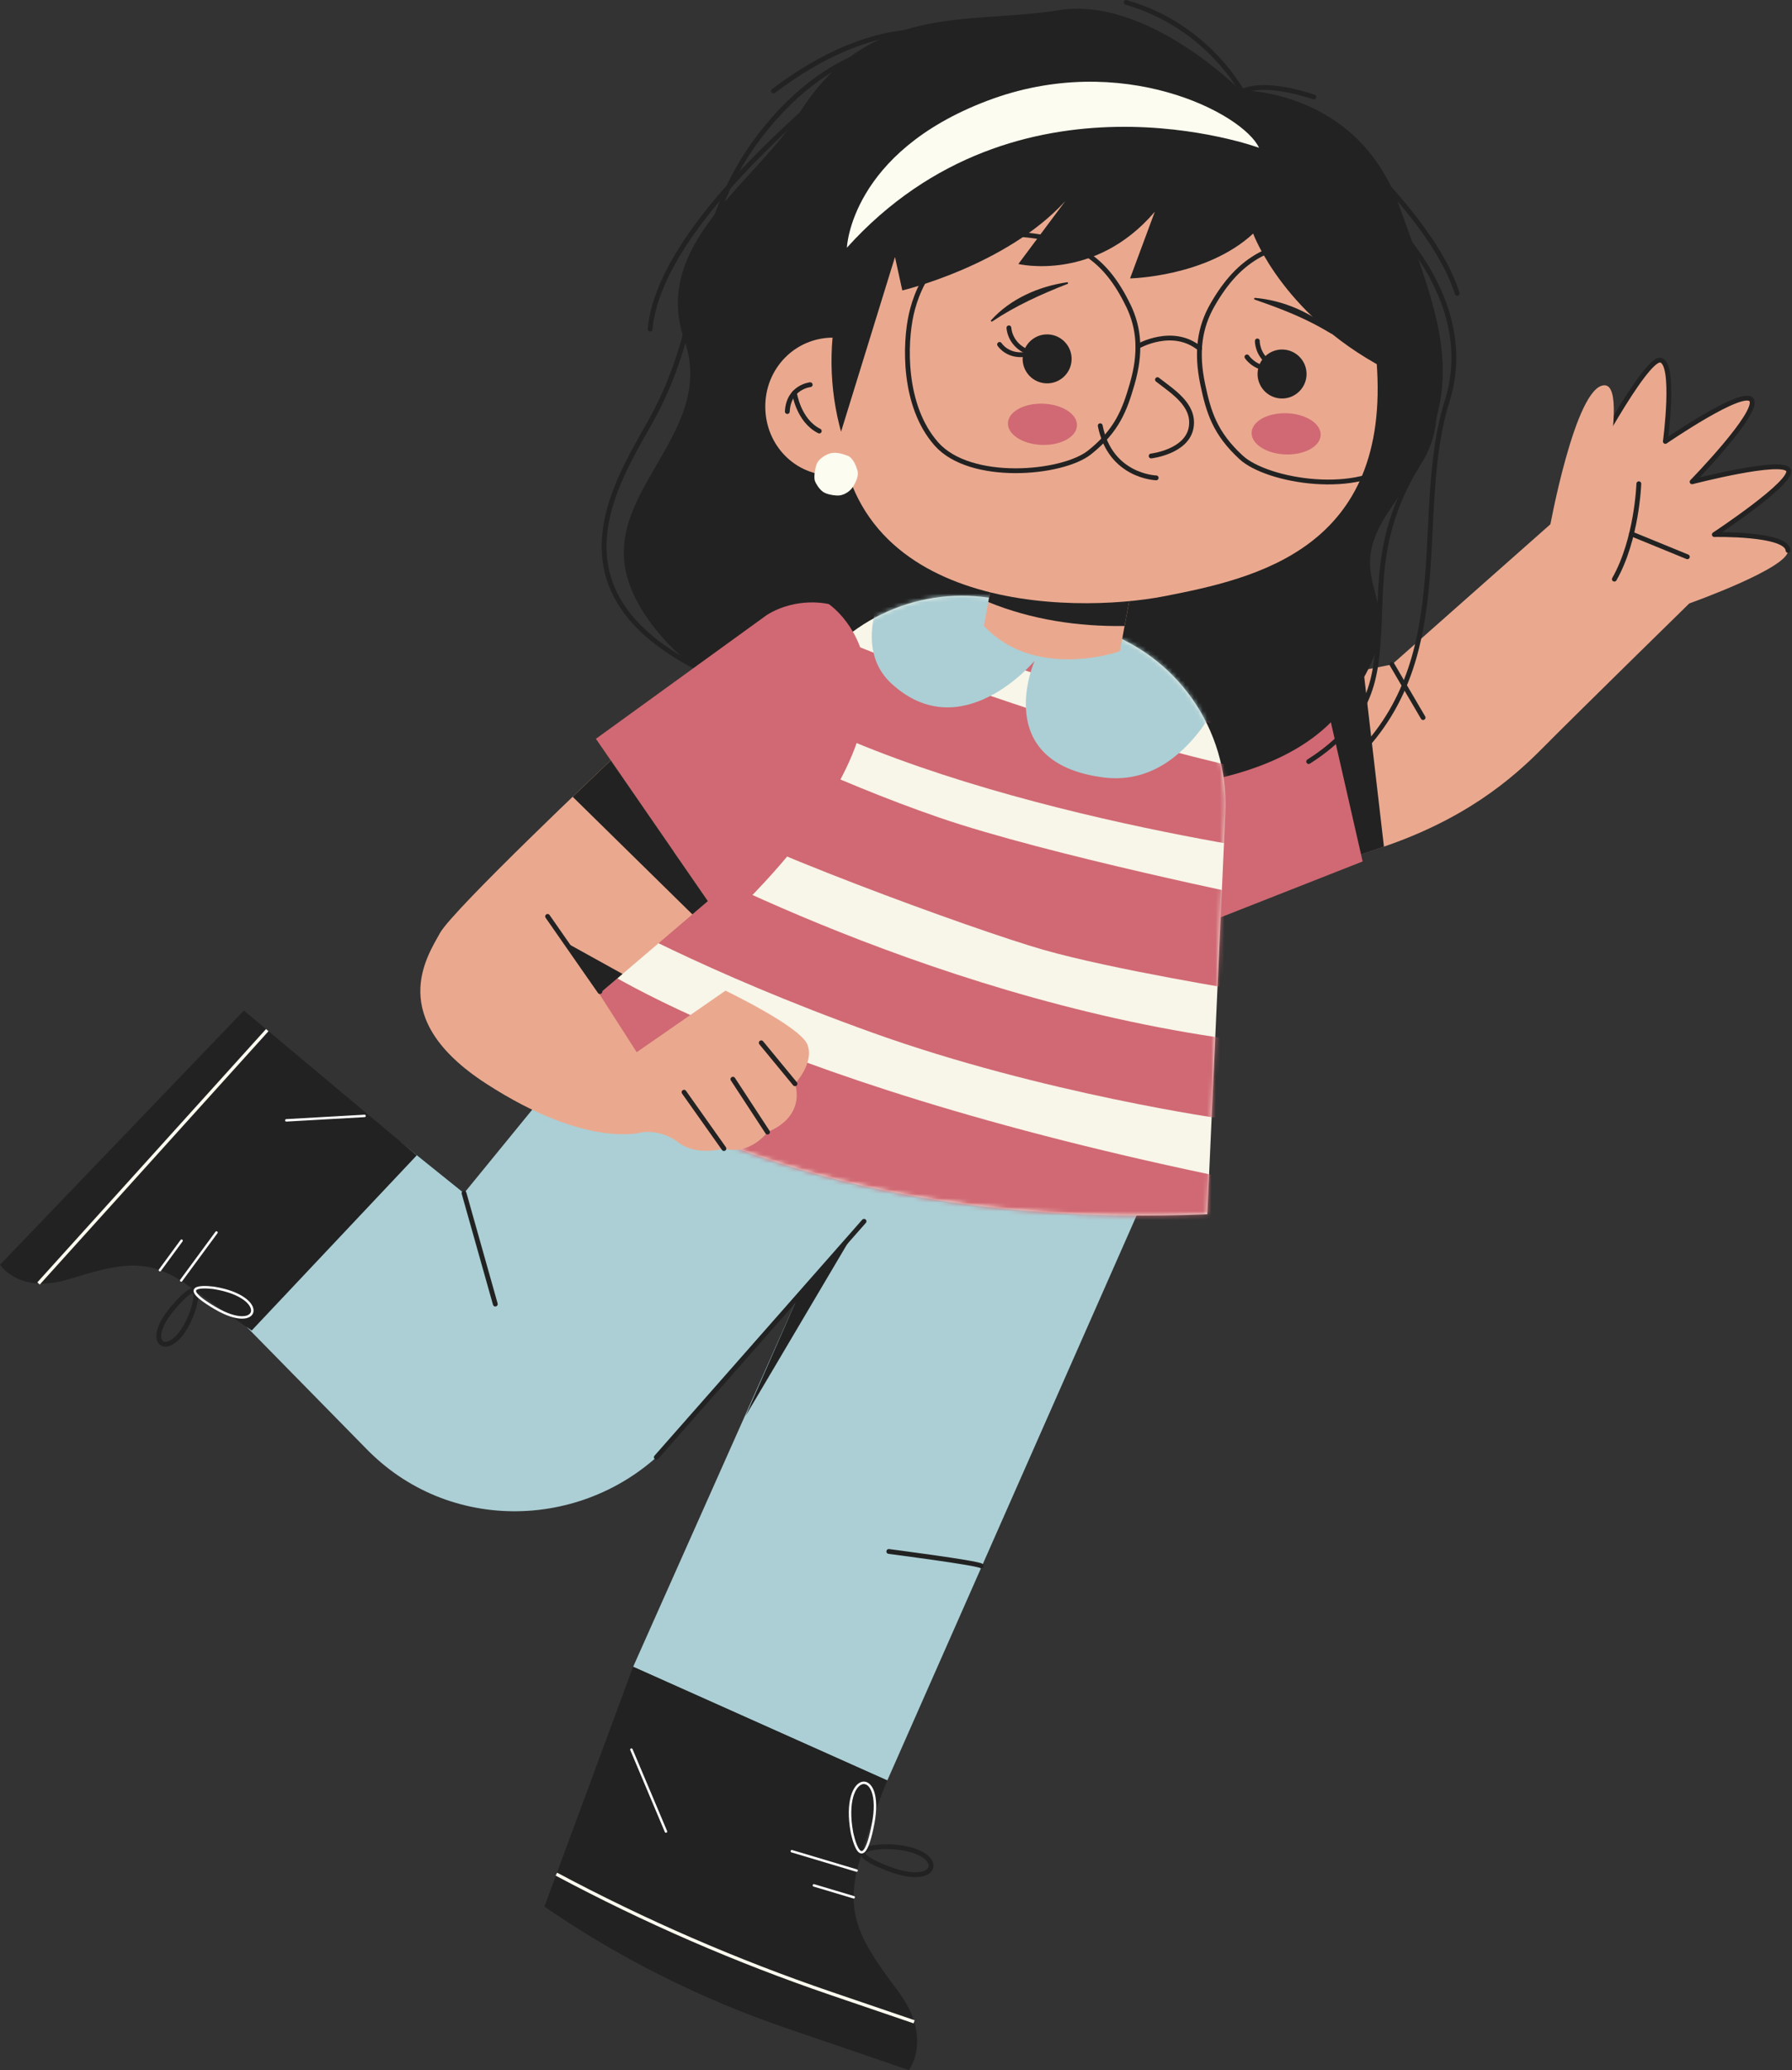 <?xml version="1.0" encoding="UTF-8"?> <svg xmlns="http://www.w3.org/2000/svg" width="412" height="476" viewBox="0 0 412 476" fill="none"><rect x="0" y="0" width="412" height="476" fill="#333333" stroke="none"/><g clip-path="url(#clip0_63_4978)"><path d="M263.293 275.001L204.003 409.371L145.565 383.244L184.103 296.707L155.715 330.147C137.82 351.233 105.654 353.549 85.621 334.491C85.145 334.048 84.68 333.582 84.225 333.117L56.713 305.084L92.015 262.547L106.685 274.347L149.244 222.203L263.282 275.012L263.293 275.001Z" fill="#ABCFD5"></path><g style="mix-blend-mode:multiply"><path d="M183.516 298.004L196.258 283.533L171.416 325.571L183.516 298.004Z" fill="#222222"></path></g><path d="M225.575 360.031C224.667 359.344 204.346 356.718 204.346 356.718" stroke="#222222" stroke-width="1.108" stroke-linecap="round" stroke-linejoin="round"></path><path d="M106.684 274.336L113.875 299.843" stroke="#222222" stroke-width="1.108" stroke-linecap="round" stroke-linejoin="round"></path><path d="M150.895 335.067L198.65 280.807" stroke="#222222" stroke-width="1.108" stroke-linecap="round" stroke-linejoin="round"></path><path d="M125.16 438.368C142.246 450.124 160.861 459.487 180.473 466.213L208.949 475.963C208.949 475.963 214.589 468.717 206.511 457.869C198.445 447.022 193.946 440.573 197.459 428.451C200.96 416.33 204.007 409.371 204.007 409.371L145.559 383.222L125.171 438.368H125.16Z" fill="#222222"></path><path d="M145.17 402.28L153.114 421.116" stroke="white" stroke-width="0.565" stroke-linecap="round" stroke-linejoin="round"></path><path d="M203.284 424.596C217.8 424.463 217.179 434.579 204.381 429.715C191.584 424.85 203.284 424.596 203.284 424.596Z" stroke="#222222" stroke-width="1.108" stroke-linecap="round" stroke-linejoin="round"></path><path d="M195.872 421.316C193.246 407.044 203.329 405.914 200.736 419.354C198.144 432.795 195.872 421.316 195.872 421.316Z" stroke="white" stroke-width="0.565" stroke-linecap="round" stroke-linejoin="round"></path><path d="M196.937 430.091L182.045 425.637" stroke="white" stroke-width="0.565" stroke-linecap="round" stroke-linejoin="round"></path><path d="M196.273 436.23L187.121 433.493" stroke="white" stroke-width="0.565" stroke-linecap="round" stroke-linejoin="round"></path><path d="M127.918 430.911C148.206 441.748 169.336 450.933 191.098 458.357L210.167 464.861" stroke="#FCFCF0" stroke-width="0.753" stroke-miterlimit="10"></path><path d="M56.074 232.353L0.008 290.79C0.008 290.79 4.351 297.616 15.753 294.136C27.154 290.657 33.836 288.829 42.866 295.333C51.897 301.837 57.869 305.915 57.869 305.915L95.819 265.638L56.074 232.353Z" fill="#222222"></path><path d="M83.819 256.574L65.824 257.594" stroke="white" stroke-width="0.565" stroke-linecap="round" stroke-linejoin="round"></path><path d="M44.34 301.328C40.151 313.416 31.93 309.904 39.764 300.718C47.597 291.533 44.34 301.328 44.34 301.328Z" stroke="#222222" stroke-width="1.108" stroke-linecap="round" stroke-linejoin="round"></path><path d="M49.271 296.131C61.903 298.192 59.853 306.89 49.46 300.751C39.066 294.613 49.271 296.131 49.271 296.131Z" stroke="white" stroke-width="0.565" stroke-linecap="round" stroke-linejoin="round"></path><path d="M41.658 294.413L49.769 283.378" stroke="white" stroke-width="0.565" stroke-linecap="round" stroke-linejoin="round"></path><path d="M36.772 292.042L41.746 285.261" stroke="white" stroke-width="0.565" stroke-linecap="round" stroke-linejoin="round"></path><path d="M61.446 236.852L8.859 295.1" stroke="#FCFCF0" stroke-width="0.753" stroke-miterlimit="10"></path><path d="M357.154 119.922L320.024 152.786L258.783 164.852L268.656 214.314C268.656 214.314 298.218 201.251 316.899 195.09C336.688 188.575 347.658 179.068 354.572 172.087C362.927 163.655 388.378 138.747 388.378 138.747C388.378 138.747 411.38 130.559 411.081 126.559C410.782 122.559 394.129 122.913 394.129 122.913C394.129 122.913 412.566 110.758 411.159 108.077C409.752 105.395 389.021 110.78 389.021 110.78C389.021 110.78 404.367 95.035 402.716 92.01C401.065 88.986 382.871 101.495 382.871 101.495C382.871 101.495 385.286 83.434 381.763 82.803C378.239 82.171 364.312 108.476 364.312 108.476" fill="#EAA98F"></path><path d="M376.785 111.224C376.785 111.224 376.375 123.977 371.156 133.163" stroke="#222222" stroke-width="1.108" stroke-linecap="round" stroke-linejoin="round"></path><path d="M387.945 128.021L375.092 122.758" stroke="#222222" stroke-width="1.108" stroke-linecap="round" stroke-linejoin="round"></path><path d="M411.092 126.559C410.793 122.559 394.139 122.913 394.139 122.913C394.139 122.913 412.577 110.758 411.17 108.077C409.762 105.395 389.031 110.78 389.031 110.78C389.031 110.78 404.377 95.035 402.726 92.01C401.075 88.986 382.882 101.495 382.882 101.495C382.882 101.495 385.297 83.434 381.774 82.803C378.25 82.171 364.322 108.476 364.322 108.476" stroke="#222222" stroke-width="1.108" stroke-linecap="round" stroke-linejoin="round"></path><path d="M320.035 152.786L327.182 164.996" stroke="#222222" stroke-width="1.108" stroke-linecap="round" stroke-linejoin="round"></path><g style="mix-blend-mode:multiply"><path d="M268.665 214.325L258.793 164.863L313.474 154.093L318.183 194.669C317.751 194.813 317.352 194.968 316.909 195.112C298.217 201.262 268.665 214.336 268.665 214.336V214.325Z" fill="#222222"></path></g><path d="M251.568 154.137L261.64 157.284L303.634 155.766L313.285 198.071L272.1 214.281L251.568 154.137Z" fill="#D06973"></path><path d="M236.148 180.752C188.47 175.954 152.969 155.921 144.891 134.791C136.814 113.661 165.069 100.232 157.346 78.171C149.634 56.121 173.833 41.906 183.772 26.017C199.805 0.41 223.129 5.651 243.395 2.349C263.661 -0.953 285.156 20.764 285.156 20.764C285.156 20.764 311.893 20.377 321.644 47.213C332.591 77.351 338.098 90.448 319.694 116.952C306.109 136.52 328.27 137.118 309.045 162.57C289.832 188.021 236.137 180.763 236.137 180.763L236.148 180.752Z" fill="#222222"></path><path d="M286.94 23.557C286.94 23.557 279.35 6.482 258.918 0.554" stroke="#222222" stroke-width="1.108" stroke-linecap="round" stroke-linejoin="round"></path><path d="M283.283 22.892C283.283 22.892 285.954 17.064 302.075 22.305" stroke="#222222" stroke-width="1.108" stroke-linecap="round" stroke-linejoin="round"></path><path d="M317.664 61.861C322.938 72.864 336.012 90.925 326.284 106.326C316.567 121.739 317.63 134.37 317.032 144.852C316.434 155.334 315.713 165.65 300.877 175.101" stroke="#222222" stroke-width="1.108" stroke-linecap="round" stroke-linejoin="round"></path><path d="M212.745 10.083C212.745 10.083 194.297 7.391 176.347 29.152C158.385 50.925 162.939 71.246 150.762 94.67C143.693 108.265 122.053 136.343 164.114 155.356" stroke="#222222" stroke-width="1.108" stroke-linecap="round" stroke-linejoin="round"></path><path d="M314.894 46.094C314.894 46.094 340.689 66.714 332.733 92.154C324.767 117.584 334.983 149.473 313.055 172.686" stroke="#222222" stroke-width="1.108" stroke-linecap="round" stroke-linejoin="round"></path><path d="M219.605 8.864C218.452 7.446 201.776 2.781 177.832 20.919" stroke="#222222" stroke-width="1.108" stroke-linecap="round" stroke-linejoin="round"></path><path d="M305.432 29.739C306.362 30.039 329.864 50.648 335.016 67.445" stroke="#222222" stroke-width="1.108" stroke-linecap="round" stroke-linejoin="round"></path><g style="mix-blend-mode:multiply"><path d="M232.259 180.265C200.414 177.062 176.702 163.678 171.295 149.561C165.899 135.445 184.769 126.47 179.616 111.744C174.464 97.008 190.63 87.523 197.267 76.908C207.982 59.8 223.561 63.301 237.09 61.096C250.619 58.892 264.99 73.396 264.99 73.396C264.99 73.396 282.851 73.141 289.355 91.058C296.668 111.19 300.347 119.933 288.048 137.639C278.973 150.703 293.776 151.101 280.934 168.11C268.103 185.118 232.237 180.265 232.237 180.265H232.259Z" fill="#222222"></path></g><path d="M192.935 18.504C183.35 27.102 151.483 53.595 149.467 75.667" stroke="#222222" stroke-width="1.108" stroke-linecap="round" stroke-linejoin="round"></path><path d="M277.572 279.178L281.727 186.813C282.591 167.7 270.458 150.392 252.198 144.675L233.75 138.902C216.93 133.639 198.603 139.39 187.811 153.317L122.57 237.539C122.57 237.539 169.506 283.765 277.583 279.178H277.572Z" fill="#F8F5E9"></path><mask id="mask0_63_4978" style="mask-type:luminance" maskUnits="userSpaceOnUse" x="122" y="136" width="160" height="144"><path d="M277.572 279.178L281.727 186.813C282.591 167.7 270.458 150.392 252.198 144.675L233.75 138.902C216.93 133.639 198.603 139.39 187.811 153.317L122.57 237.539C122.57 237.539 169.506 283.765 277.583 279.178H277.572Z" fill="white"></path></mask><g mask="url(#mask0_63_4978)"><path d="M183.391 142.791C183.391 142.791 240.277 168.619 303.368 180.409L300.831 196.929C300.831 196.929 216.886 186.215 172.82 158.758L183.391 142.791Z" fill="#D06973"></path><path d="M167.679 167.467C167.679 167.467 190.981 179.4 215.956 187.988C240.931 196.575 290.814 206.735 290.814 206.735L286.603 227.91C286.603 227.91 255.845 222.957 239.811 218.359C223.778 213.76 169.153 193.816 155.602 184.863L167.679 167.456V167.467Z" fill="#D06973"></path><path d="M148 193.406C148 193.406 210.991 229.051 283.123 238.968L281.871 257.383C281.871 257.383 239.822 251.511 200.653 237.461C161.484 223.411 137.961 209.915 137.961 209.915L147.989 193.406H148Z" fill="#D06973"></path><path d="M130.947 218.059C130.947 218.059 168.442 247.688 284.275 271.3L283.511 291.754C283.511 291.754 181.207 288.364 111.412 237.793L130.958 218.048L130.947 218.059Z" fill="#D06973"></path><path d="M187.6 135.179C187.6 135.179 236.563 159.467 304.208 171.733L306.923 155.312C306.923 155.312 222.713 132.852 198.58 119.955L187.6 135.168V135.179Z" fill="#D06973"></path><path d="M205.029 157.24C221.184 171.966 237.871 151.932 237.871 151.932C237.871 151.932 227.533 175.323 253.627 178.747C274.336 181.472 283.178 154.381 283.178 154.381L278.69 150.293C258.979 132.332 231.887 124.852 205.76 130.138C205.76 130.138 194.27 147.434 205.029 157.24Z" fill="#ABCFD5"></path></g><path d="M260.199 135.124L257.462 149.75C257.462 149.75 238.06 156.619 226.193 143.888L228.93 129.262L260.199 135.124Z" fill="#EAA98F"></path><g style="mix-blend-mode:multiply"><path d="M260.199 135.124L258.548 143.933C247.922 144.088 237.185 142.503 227.213 138.426L228.93 129.262L260.199 135.124Z" fill="#222222"></path></g><path d="M249.533 39.002C249.533 39.002 194.486 43.18 192.846 92.066C191.206 140.952 246.63 141.196 267.704 137.085C288.779 132.974 319.848 126.16 316.491 83.146C313.122 40.144 264.524 37.773 249.533 39.002Z" fill="#EAA98F"></path><path d="M231.959 75.379C231.959 75.379 232.059 78.692 235.483 80.542" stroke="#222222" stroke-width="1.108" stroke-linecap="round" stroke-linejoin="round"></path><path d="M229.809 79.191C229.809 79.191 231.471 81.828 235.205 81.54" stroke="#222222" stroke-width="1.108" stroke-linecap="round" stroke-linejoin="round"></path><path d="M289.075 78.393C289.075 78.393 288.975 81.385 291.811 83.445" stroke="#222222" stroke-width="1.108" stroke-linecap="round" stroke-linejoin="round"></path><path d="M286.684 82.06C286.684 82.06 288.213 84.387 291.326 84.72" stroke="#222222" stroke-width="1.108" stroke-linecap="round" stroke-linejoin="round"></path><path d="M288.523 68.487C293.476 68.919 298.329 70.615 302.528 73.274C303.935 74.16 305.221 75.246 306.373 76.443C306.451 76.52 306.451 76.642 306.373 76.72C306.307 76.786 306.218 76.786 306.14 76.753C304.722 75.922 303.326 75.113 301.897 74.382C297.575 72.155 293.077 70.481 288.456 68.875C288.246 68.82 288.301 68.476 288.523 68.498V68.487Z" fill="#222222"></path><path d="M245.441 65.274C239.369 67.656 233.53 70.282 228.112 73.916C227.934 74.038 227.713 73.783 227.857 73.628C232.311 68.686 238.849 65.839 245.353 64.897C245.574 64.864 245.652 65.207 245.441 65.274Z" fill="#222222"></path><path d="M266.116 87.29C269.595 90.016 274.647 93.063 273.883 98.16C273.019 103.888 264.664 104.841 264.664 104.841" stroke="#222222" stroke-width="1.108" stroke-linecap="round" stroke-linejoin="round"></path><path d="M265.817 109.872C265.817 109.872 255.269 109.595 252.953 97.883" stroke="#222222" stroke-width="1.108" stroke-linecap="round" stroke-linejoin="round"></path><path d="M246.373 82.714C246.262 85.817 243.647 88.254 240.544 88.143C237.442 88.033 235.004 85.418 235.115 82.315C235.226 79.213 237.841 76.775 240.943 76.886C244.046 76.997 246.483 79.612 246.373 82.714Z" fill="#222222"></path><path d="M300.388 86.193C300.277 89.296 297.662 91.733 294.56 91.623C291.457 91.512 289.02 88.897 289.131 85.794C289.241 82.692 291.856 80.254 294.959 80.365C298.061 80.476 300.499 83.091 300.388 86.193Z" fill="#222222"></path><path d="M247.611 97.839C247.522 100.454 243.888 102.448 239.5 102.293C235.112 102.138 231.633 99.888 231.733 97.274C231.821 94.659 235.456 92.664 239.843 92.819C244.231 92.974 247.71 95.224 247.611 97.839Z" fill="#D06973"></path><path d="M303.636 100.033C303.547 102.647 299.913 104.642 295.525 104.487C291.137 104.332 287.658 102.082 287.758 99.468C287.847 96.853 291.481 94.858 295.869 95.013C300.256 95.168 303.736 97.418 303.636 100.033Z" fill="#D06973"></path><path d="M193.378 99.268C182.353 81.307 186.786 59.002 193.7 48.443C199.517 39.556 230.918 11.701 280.336 28.476C329.765 45.252 320.69 85.905 320.69 85.905C295.339 73.573 288.114 53.706 288.114 53.706C277.355 63.689 259.815 64.011 259.815 64.011L265.5 48.687C251.638 64.941 234.131 60.698 234.131 60.698L244.924 46.238C231.317 61.108 207.45 66.781 207.45 66.781L205.766 59.091L193.367 99.268H193.378Z" fill="#222222"></path><path d="M259.393 70.238C254.175 59.412 247.116 54.393 232.435 53.795C216.269 53.141 210.995 65.628 209.51 72.276C208.025 78.914 207.516 93.274 215.294 102.082C223.072 110.891 244.225 109.03 250.518 104.01C256.812 98.991 258.562 94.315 260.313 88.243C262.363 81.118 261.942 75.501 259.404 70.238H259.393Z" stroke="#222222" stroke-width="1.108" stroke-linecap="round" stroke-linejoin="round"></path><path d="M278.772 70.094C284.878 59.446 292.434 54.847 307.448 55.324C323.969 55.844 328.434 68.952 329.453 75.833C330.473 82.703 329.952 97.373 321.376 105.783C312.8 114.193 291.393 110.747 285.343 105.163C279.293 99.589 277.853 94.703 276.523 88.376C274.961 80.963 275.803 75.268 278.772 70.094Z" stroke="#222222" stroke-width="1.108" stroke-linecap="round" stroke-linejoin="round"></path><path d="M261.633 79.623C261.633 79.623 269.588 75.035 275.816 80.132" stroke="#222222" stroke-width="1.108" stroke-linecap="round" stroke-linejoin="round"></path><path d="M289.467 33.983C289.467 33.983 233.889 13.496 194.709 56.953C194.709 56.953 195.496 35.113 226.986 23.169C257.922 11.435 285.866 26.138 289.467 33.983Z" fill="#FCFCF0"></path><path d="M197.044 109.196C195.548 109.639 193.664 109.972 191.492 109.872C182.44 109.473 175.437 102.614 175.393 93.551C175.348 84.487 182.396 77.119 191.459 77.074L191.404 77.706C190.462 88.52 192.412 99.39 197.044 109.196Z" fill="#EAA98F"></path><path d="M186.275 88.454C186.275 88.454 181.3 88.952 181.012 94.625" stroke="#222222" stroke-width="1.108" stroke-linecap="round" stroke-linejoin="round"></path><path d="M182.65 90.348C182.65 90.348 183.559 96.72 188.357 99.102" stroke="#222222" stroke-width="1.108" stroke-linecap="round" stroke-linejoin="round"></path><path d="M191.492 109.872C182.429 109.916 175.437 102.614 175.393 93.551C175.348 84.487 182.396 77.119 191.459 77.074" stroke="#222222" stroke-width="1.108" stroke-linecap="round" stroke-linejoin="round"></path><path d="M190.784 104.265C190.064 104.476 188.325 105.362 187.815 106.592C187.305 107.811 187.084 109.828 187.35 110.559C187.615 111.29 188.38 112.498 189.233 113.096C190.086 113.695 191.87 113.972 192.845 113.927C193.82 113.883 195.283 113.185 196.07 111.977C196.856 110.769 197.477 109.273 197.133 108.154C196.79 107.046 196.114 105.251 194.884 104.786C193.654 104.321 192.147 103.866 190.784 104.265Z" fill="#FCFCF0"></path><path d="M190.564 138.913C190.564 138.913 221.843 159.589 166.331 212.397L137.002 169.871L176.326 141.384C183.362 137.052 190.564 138.902 190.564 138.902V138.913Z" fill="#D06973"></path><path d="M101.167 214.514C104.115 209.129 140.424 174.835 140.424 174.824L162.751 207.19L137.776 228.508L146.386 241.926L166.796 227.777C166.796 227.777 183.926 235.987 185.621 240.142C187.316 244.297 182.784 249.184 182.784 249.184C182.784 249.184 185.532 256.508 176.469 260.286C176.469 260.286 172.568 265.682 166.452 264.087C166.452 264.087 160.203 265.915 156.003 262.702C151.804 259.5 147.538 260.364 147.538 260.364C147.538 260.364 134.984 264.209 111.749 249.14C88.513 234.082 98.22 219.888 101.167 214.503V214.514Z" fill="#EAA98F"></path><path d="M182.774 249.184L175.018 239.766" stroke="#222222" stroke-width="1.108" stroke-linecap="round" stroke-linejoin="round"></path><path d="M176.46 260.297L168.504 248.131" stroke="#222222" stroke-width="1.108" stroke-linecap="round" stroke-linejoin="round"></path><path d="M166.44 264.087L157.266 251.123" stroke="#222222" stroke-width="1.108" stroke-linecap="round" stroke-linejoin="round"></path><path d="M129.799 216.553L137.766 228.508L143.128 223.932L129.799 216.553Z" fill="#222222"></path><path d="M137.93 227.987L125.896 210.702" stroke="#222222" stroke-width="1.108" stroke-linecap="round" stroke-linejoin="round"></path><path d="M140.427 174.824L162.753 207.19L159.185 210.237L131.662 183.201C136.759 178.303 140.438 174.835 140.438 174.824H140.427Z" fill="#222222"></path><path d="M356.168 122.027C356.168 122.027 362.173 88.542 368.899 88.587C375.625 88.631 364.345 131.379 364.345 131.379L356.168 122.038V122.027Z" fill="#EAA98F"></path></g><defs><clipPath id="clip0_63_4978"><rect width="411.787" height="475.963" fill="white"></rect></clipPath></defs></svg> 